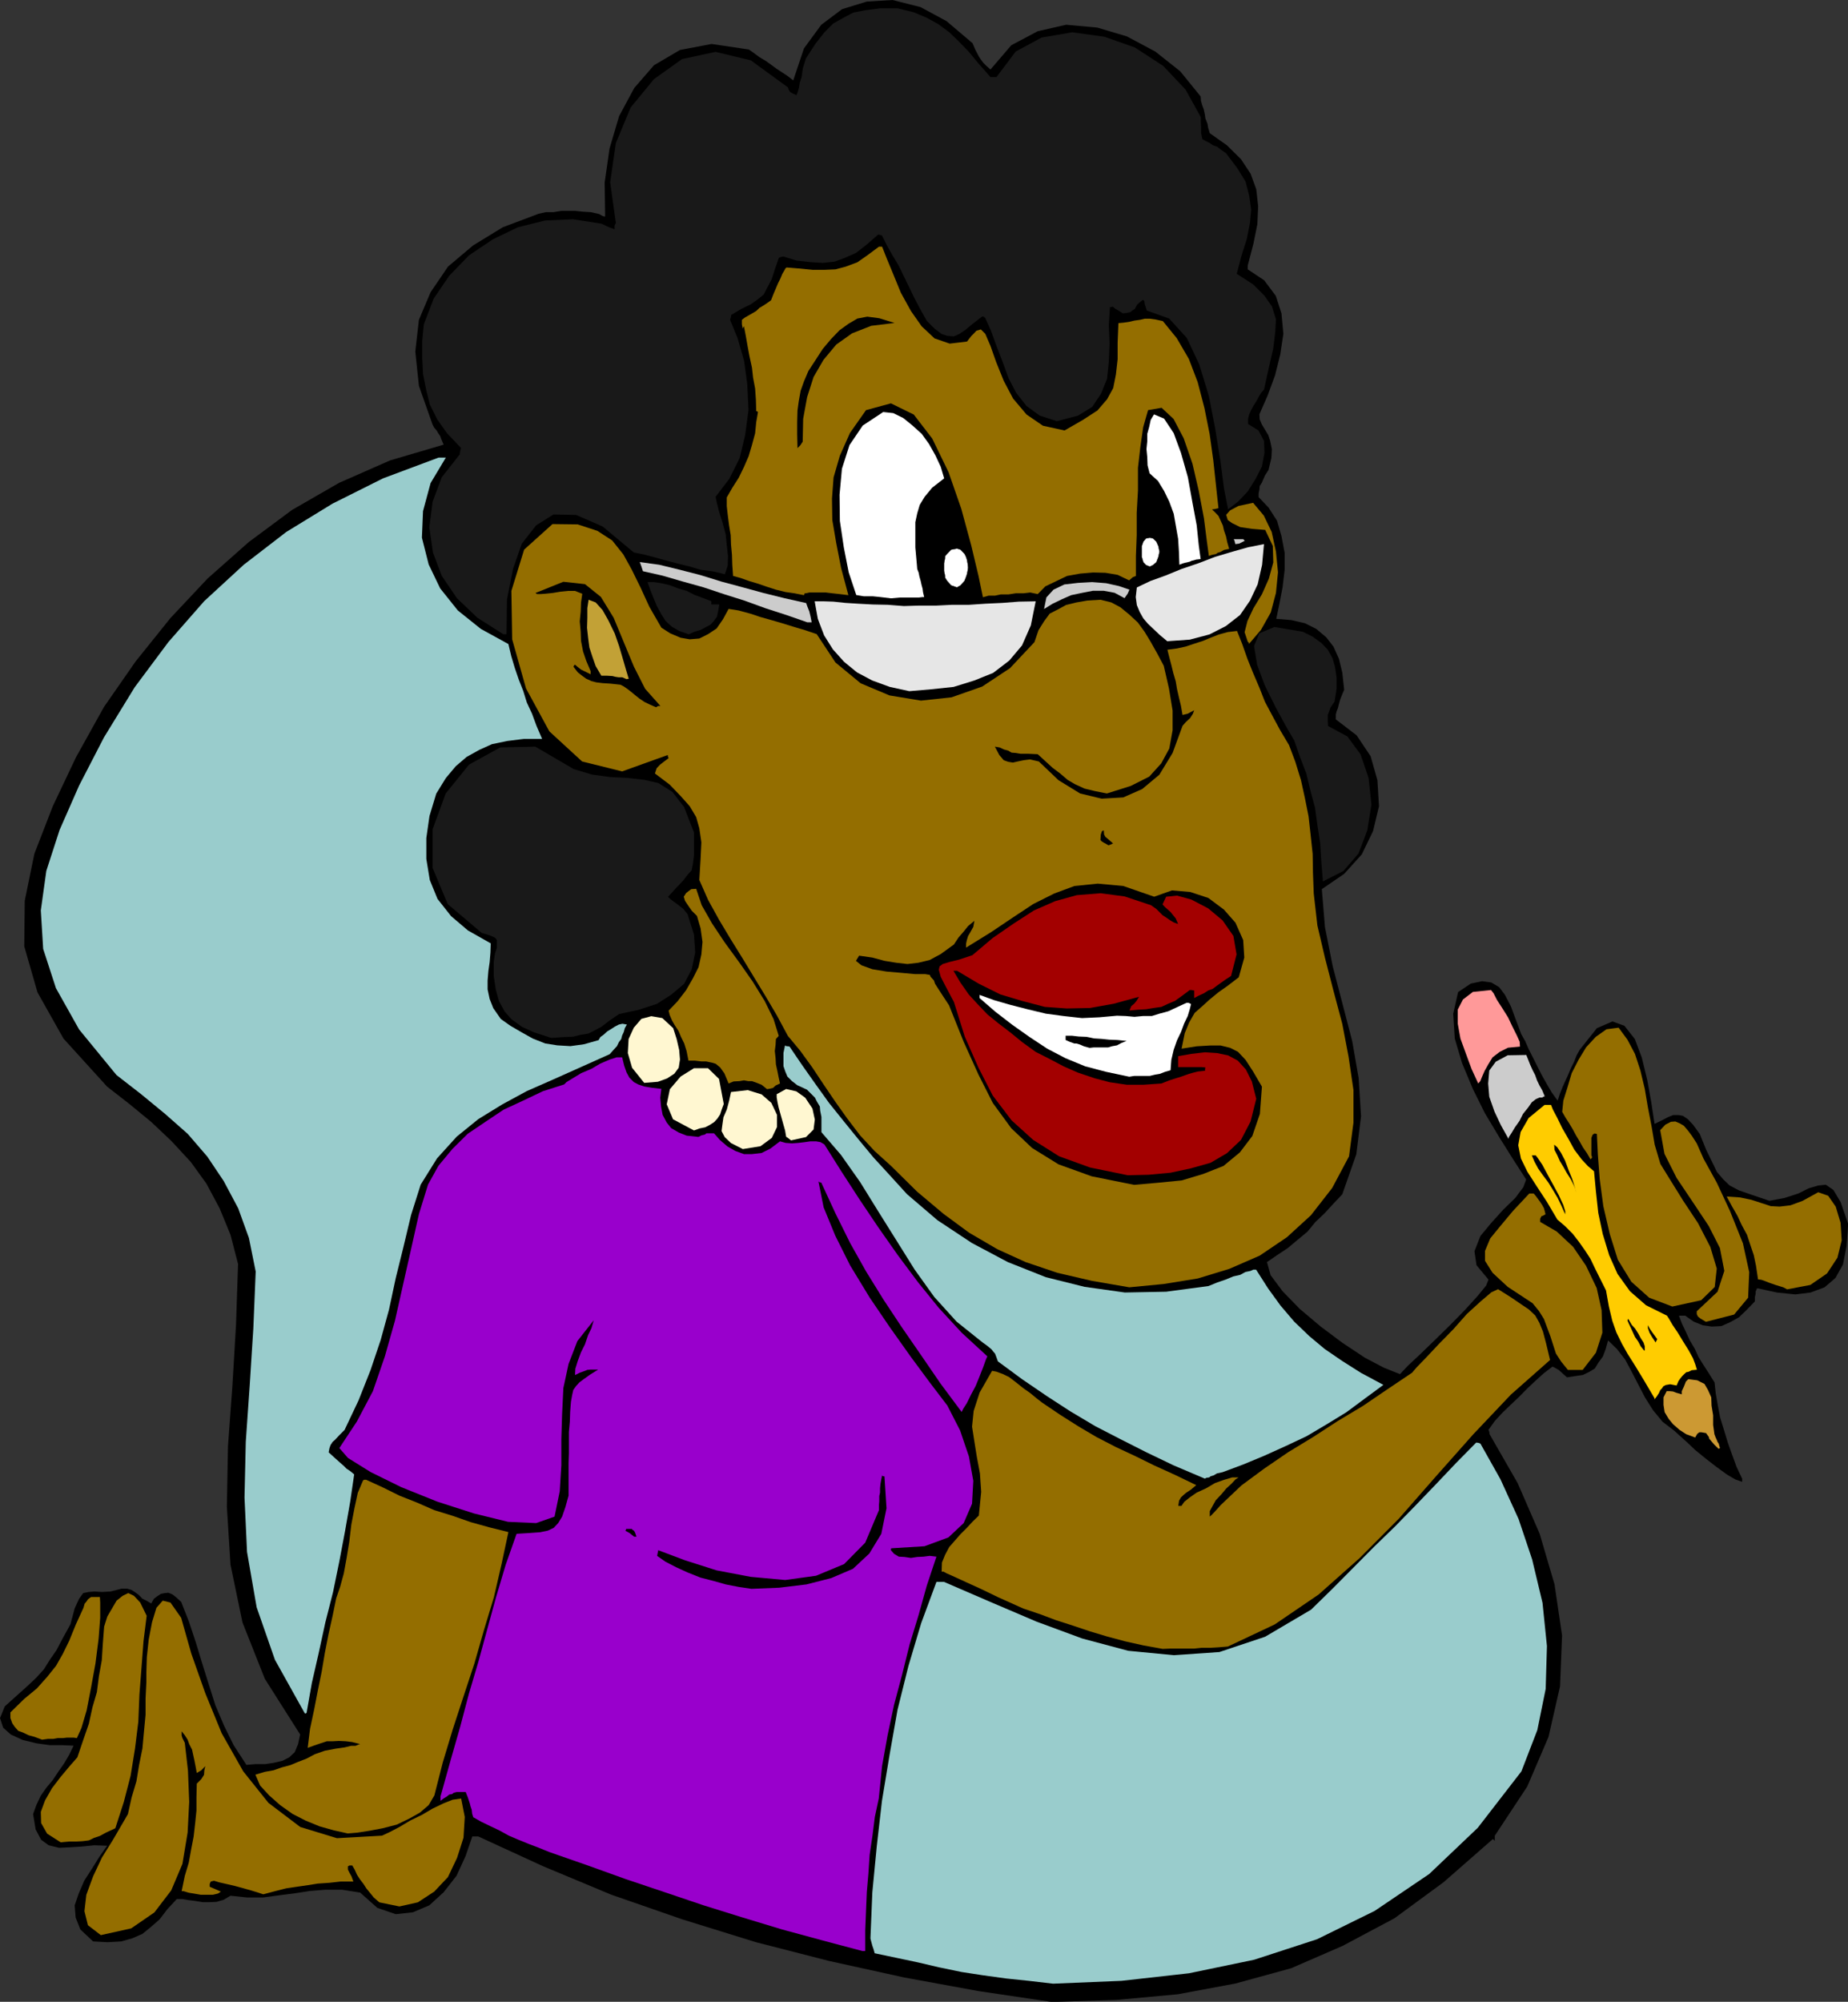<svg xmlns="http://www.w3.org/2000/svg" version="1.2" width="117.3mm" height="480" viewBox="0 0 11730 12700" preserveAspectRatio="xMidYMid" fill-rule="evenodd" stroke-width="28.222" stroke-linejoin="round" xml:space="preserve"><rect x="0" y="0" width="11730" height="12700" fill="#333333" stroke="none"/><defs class="ClipPathGroup"><clipPath id="a" clipPathUnits="userSpaceOnUse"><path d="M0 0h11730v12700H0z"/></clipPath></defs><g class="SlideGroup"><g class="Slide" clip-path="url(#a)"><g class="Page"><g class="com.sun.star.drawing.PolyPolygonShape"><path class="BoundingBox" fill="none" d="M0 0h11732v12702H0z"/><path d="m6676 12701-465-69-470-86-478-105-464-119-468-145-452-157-434-181-409-188h-38l-43 125-57 124-82 105-91 83-104 44-109 12-117-40-109-97-115-18h-106l-100 8-96 15-102 13-96 13h-104l-104-11-44 26-45 13-44 2h-43l-48-8-41-5-40-7h-36l-61 66-48 63-56 49-53 43-64 28-71 20-86 5-92-5-81-76-30-76-6-77 26-76 35-81 49-76 48-77 48-68-81-3-79 8-79 5-66 3-66-16-48-35-35-66-16-97 21-58 28-59 35-50 41-49 35-53 36-51 33-56 28-58-69-3h-81l-86-12-87-21-76-35-48-43-20-61 30-74 79-71 68-61 54-51 48-53 38-61 41-59 40-76 49-89 27-101 28-61 26-36 35-7 36-3 48 3 54-3 71-18h35l28 8 20 13 21 15 13 12 15 16 25 12 31 18 17-30 21-16 23-15 25-5 23-2 25 10 23 18 33 30 48 122 44 132 40 132 43 137 41 130 56 132 61 124 81 125 59-5h61l53-8 56-13 43-22 35-33 21-51 13-61-224-353-142-358-76-366-23-368 7-384 28-381 23-389 13-386-48-185-69-168-84-157-99-137-122-132-129-122-140-115-140-109-277-305-165-293-84-292 3-289 61-298 117-302 147-310 178-320 201-289 221-275 236-251 261-231 275-204 299-172 323-142 340-100-15-35-7-20-13-18-8-15-18-21-10-20-86-244-23-218 23-201 74-175 111-163 159-134 188-115 228-86 46-10h48l49-8h91l48 5 49 3 53 12 23 13 15 3-3-216 31-216 61-206 96-178 125-144 165-97 201-38 236 35 33 23 35 26 39 23 35 25 31 23 38 25 35 23 36 28 68-203 110-150 132-99 157-48 163-10 178 45 165 89 165 140 17 40 23 44 13 20 15 20 21 21 25 22 132-154 168-89 180-41 198 18 188 56 180 96 158 125 130 160 2 28 8 28 10 27 7 33 3 23 13 33 5 28 10 33 109 77 89 88 61 92 36 99 12 107-5 114-25 124-36 138v25l104 69 74 99 36 111 12 130-20 132-33 132-48 130-51 116 2 33 13 31 20 33 21 35 12 36 11 53-3 56-18 76-23 36-20 46-13 20-2 23-5 25v23l63 66 54 84 28 97 20 106v109l-13 110-20 104-20 96 96 8 86 20 72 36 63 53 46 59 35 78 21 87 12 109-12 28-13 33-8 28-7 28-8 20-5 20v31l132 101 89 133 43 152 10 165-38 158-71 147-112 124-142 97 20 241 49 247 61 234 63 242 41 236 15 241-30 241-89 254-56 59-56 61-59 56-50 61-64 53-61 51-68 45-64 44 23 83 76 102 109 112 133 112 139 104 142 94 120 63 102 41 51-54 76-71 94-91 99-97 94-96 79-87 54-66 15-38-76-91-13-89 38-97 69-83 76-84 76-74 51-68 18-49-82-127-89-142-91-152-76-153-69-165-46-155-10-157 31-138 81-54 71-15 59 8 50 30 36 48 38 73 30 81 36 96 25 44 23 53 26 51 28 56 28 55 33 59 30 51 38 53 15-46 16-40 17-38 18-39 18-43 20-40 16-41 20-36 109-137 99-43 76 28 66 84 44 117 35 144 26 145 20 132 48-23 38-20 33-13h33l28 5 31 21 33 35 43 59 41 101 40 82 28 58 41 48 40 38 59 31 81 28 112 38 96-18 87-28 66-33 61-18 48-5 48 33 46 77 48 139-10 140-23 117-48 86-69 59-89 33-96 12-117-12-119-26h-8l-5 13-3 5v15l-5 21v28l-53 55-48 46-56 31-56 25-61 3-56-8-58-23-54-38h-40l18 48 28 59 22 48 33 56 23 51 33 53 33 51 36 58 7 66 13 76 15 79 26 84 23 76 28 79 28 76 35 74v20l-43-15-53-31-66-48-66-51-69-56-56-53-48-43-28-26-76-58-61-74-51-81-41-79-43-83-41-77-53-68-56-54-15 54-18 48-28 38-23 38-35 21-41 20-48 7-53 8-28-25-23-21-26-15-15-7-56 43-53 48-51 48-53 54-51 48-53 51-49 53-40 56 5 13 2 15 178 310 140 322 94 320 48 325-13 323-73 320-135 315-206 312v33l-7-7-5-5-313 274-312 229-329 175-327 142-354 97-365 68-391 36-409 13Z"/></g><g class="com.sun.star.drawing.PolyPolygonShape"><path class="BoundingBox" fill="none" d="M5525 9151h4295v3435H5525z"/><path fill="#9CC" d="m6684 12585-154-18-144-15-145-20-137-21-145-30-132-31-142-30-133-28-7-25-8-23-7-26-5-20 12-292 28-291 33-289 48-290 51-289 69-277 81-272 97-262h48l294 127 293 125 290 107 292 78 290 28 289-20 290-97 292-172 135-132 132-133 132-133 133-129 129-132 127-132 130-137 130-132 15 2 12 5 127 226 115 252 86 256 66 276 28 274-8 272-53 261-101 262-277 358-308 293-346 234-366 180-399 130-414 86-429 48-434 18Z"/></g><g class="com.sun.star.drawing.PolyPolygonShape"><path class="BoundingBox" fill="none" d="M2153 6708h4115v5671H2153z"/><path fill="#90C" d="m5474 12378-259-69-251-68-254-77-244-76-249-84-247-83-242-87-241-84-69-28-58-22-69-28-61-26-60-33-59-28-58-28-49-28-7-22-3-26-7-20-5-20-13-39-13-33h-56l-20 5-10 8-18 3-15 12-21 13-20 15v-28l8-28 58-208 59-206 55-208 61-206 56-205 56-204 61-205 69-196 81-5 69-5 48-10 38-18 28-30 25-41 21-61 20-72v-206l2-63v-135l6-66 2-61 5-64 8-45 7-31 18-25 21-23 27-20 39-28 53-33h-48l-21 2-12 5-36 13-30 15 2-40 15-49 21-56 25-50 20-59 21-43 10-35 5-16-104 132-56 145-33 153-8 165-5 160v165l-10 165-33 161-117 41-178-8-216-53-233-75-229-92-195-96-143-89-55-63 111-168 102-193 76-221 64-226 53-236 51-226 48-214 58-188 66-119 89-107 97-96 114-77 114-76 125-58 124-59 135-43 15-15 41-25 51-31 66-28 56-33 58-25 46-15h35l13 53 15 43 18 33 28 28 28 15 38 13 48 8 61 7-7 56 5 56 10 53 26 49 28 35 48 28 51 20 74 8 20-10 21-5 10-8h48l38 43 48 41 49 28 55 20h51l61-7 56-28 61-46 36 10 40 3 41-3 41-5 35-5h36l28 5 25 15 107 170 114 176 119 177 125 178 129 173 132 163 145 157 163 150-10 23-16 45-22 56-26 64-30 56-26 53-23 36-10 20-134-180-122-178-125-181-114-172-112-181-101-180-94-190-89-193-13-3-5-5 33 165 74 180 94 188 124 204 127 187 132 186 122 165 112 147 81 158 56 165 28 155-8 145-53 123-97 91-152 56-211 13-2 5v7l20 23 30 18 36 2 41 6 40-6 41-2 38-5 43 5-61 183-53 190-56 183-48 193-51 191-41 193-35 195-21 206-25 117-15 119-18 122-8 120-10 116-5 120-5 124v130h-18Z"/></g><g class="com.sun.star.drawing.PolyPolygonShape"><path class="BoundingBox" fill="none" d="M535 10154h2416v2124H535z"/><path fill="#946E00" d="m640 12277-82-63-22-89 12-104 43-117 56-119 69-111 56-96 40-69 23-104 31-104 17-104 21-104 10-109 10-105v-104l5-102v-64l3-96 12-112 21-109 28-92 40-45 49 12 68 97 64 226 89 252 104 254 137 242 160 200 202 153 233 71 285-16 48-22 63-33 69-41 74-36 68-40 69-33 58-23 54-8 23 117-8 132-41 128-58 122-87 92-104 68-117 26-127-26-35-30-25-31-23-28-18-28-23-30-18-28-15-33-15-26h-18l-10 6v20l10 20 13 23 12 33h-81l-71 8-74 5-63 10-69 10-68 10-71 18-75 20-36-12-43-13-53-15-48-13-56-13-44-10-33-10-20 5-7 15v18l35 15 36 16-18 12-33 8h-76l-46-8-31-5-33-10h-12l20-97 25-83 16-88 15-78 10-87 8-79v-83l2-87 28-28 18-28 2-28 6-27-26 27-28 16-7-38-8-41-8-36-7-33-18-35-10-28-18-28-20-25v27l5 16 15 30 20 175 8 199-10 195-33 199-71 168-107 140-147 101-193 43Z"/></g><g class="com.sun.star.drawing.PolyPolygonShape"><path class="BoundingBox" fill="none" d="M258 10107h674v1582H258z"/><path fill="#946E00" d="m385 11688-86-55-38-67-2-71 27-73 44-77 55-72 57-68 49-56 38-112 35-101 23-105 28-96 13-102 18-99 7-110 8-104 20-64 31-53 28-48 39-31 35-17 36 17 40 43 41 84-20 160-13 171-13 168-7 173-21 170-28 173-43 166-54 167-56 26-43 23-36 12-33 16-40 5-36 2h-48l-55 5Z"/></g><g class="com.sun.star.drawing.PolyPolygonShape"><path class="BoundingBox" fill="none" d="M1621 9388h1607v2245H1621z"/><path fill="#946E00" d="m2207 11632-89-20-89-25-88-36-84-43-79-56-69-61-58-63-30-69 60-18 56-10 51-18 56-15 48-20 54-21 53-28 63-22 69-13 56-8 41-10h28l22-9 8-2-51-13-40-5-44-2-38 2h-38l-40 13-41 14-41 15 15-121 26-122 23-119 25-122 20-119 23-117 26-117 23-112 25-73 23-84 18-98 17-104 13-109 20-104 21-97 33-78 7-5h13l105 48 107 53 109 43 112 49 114 35 117 41 119 33 120 30-43 201-49 212-63 208-61 213-69 209-68 208-64 212-53 208-36 61-56 48-68 38-79 38-89 23-85 16-78 12-59 5Z"/></g><g class="com.sun.star.drawing.PolyPolygonShape"><path class="BoundingBox" fill="none" d="M66 10132h571v906H66z"/><path fill="#946E00" d="m267 11037-48-18-37-10-38-18-28-10-23-26-15-22-12-33v-36l88-86 80-66 66-74 56-70 43-76 41-84 41-101 49-107 7-25 13-16 8-12 10-8 10-7h56l2 35v97l-10 132-20 157-28 154-28 144-33 112-29 64-20-3h-43l-26 3h-33l-28 5h-35l-36 5Z"/></g><g class="com.sun.star.drawing.PolyPolygonShape"><path class="BoundingBox" fill="none" d="M259 2903h3721v7971H259z"/><path fill="#9CC" d="m1933 10867-188-337-116-333-61-351-16-345 8-353 25-359 23-361 15-361-43-213-68-188-92-173-104-155-124-144-144-127-152-125-157-122-237-289-147-262-81-249-15-244 35-251 84-259 124-282 158-306 195-318 214-287 227-259 251-231 270-208 294-180 320-160 353-132h46l-97 162-48 178-7 168 43 170 73 152 112 140 146 117 175 96 18 76 23 77 25 73 28 71 23 74 33 71 28 76 36 84h-117l-104 13-97 20-80 36-81 45-69 59-63 75-61 99-43 142-20 140v132l22 134 49 120 86 109 107 91 145 82-2 58-5 61-8 56-5 61v56l13 61 23 58 48 69 61 43 74 43 68 38 79 31 76 12 84 5 86-12 92-26 12-20 21-15 23-21 25-15 23-15 25-13 23-5 28 5-13 23-7 25-10 21-6 23-15 20-12 25-21 23-25 28-181 81-172 77-173 76-155 84-153 94-137 111-125 138-104 167-61 193-48 201-49 198-43 201-53 193-64 190-76 192-89 188-33 33-28 30-15 13-13 20-7 20-5 26 33 30 40 36 21 18 20 20 23 15 25 21-25 172-33 188-36 191-40 195-49 193-43 198-43 188-33 188-8 5-5-5Z"/></g><g class="com.sun.star.drawing.PolyPolygonShape"><path class="BoundingBox" fill="none" d="M5976 8179h3864v2283H5976z"/><path fill="#946E00" d="m7380 10461-122-22-117-26-112-30-110-33-107-36-109-35-104-39-104-35-158-71-112-54-88-40-61-28-44-20-25-11-18-10h-12l2-58 20-49 26-49 35-40 36-41 41-41 35-38 41-40 15-150-8-117-20-107-15-94-15-96 10-99 38-117 79-138 27 5 41 15 41 20 48 37 41 33 43 30 40 33 36 28 114 77 120 76 112 66 122 63 120 56 124 61 130 59 137 66-33 28-33 22-15 13-16 15-12 21-5 33h20l18-26 35-28 43-30 61-28 56-33 56-20 54-16h40l-20 13-26 28-33 30-30 36-36 38-20 36-18 33v35l13-12 20-21 21-23 15-17 132-125 145-107 152-104 158-96 157-102 160-96 153-104 158-106 28-33 61-63 79-84 94-96 86-97 89-81 66-56 43-20 84 53 63 43 49 33 40 38 26 46 23 56 20 76 25 104-249 220-238 251-237 267-236 269-250 251-259 230-279 190-297 140-59 5-51 3h-56l-48 5h-152l-48 2Z"/></g><g class="com.sun.star.drawing.PolyPolygonShape"><path class="BoundingBox" fill="none" d="M4171 9360h1458v721H4171z"/><path d="m4770 10080-81-12-82-16-78-22-82-21-83-33-72-33-68-35-53-37 5-25 2-11 170 64 201 64 216 41 219 20 196-27 178-74 134-136 87-206v-33l2-23v-33l5-23v-28l3-28 5-28 5-25 3 5 12 2 13 202-33 162-76 125-104 97-138 59-157 40-173 21-176 7Z"/></g><g class="com.sun.star.drawing.PolyPolygonShape"><path class="BoundingBox" fill="none" d="M3970 9699h71v51h-71z"/><path d="m4025 9749-29-23-26-14 5-12h36l3 5 11 7 7 14 8 23h-15Z"/></g><g class="com.sun.star.drawing.PolyPolygonShape"><path class="BoundingBox" fill="none" d="M4973 6632h3809v2750H4973z"/><path fill="#9CC" d="m7648 9381-198-84-175-84-170-86-153-79-158-94-148-96-157-107-155-114-10-28-8-21-13-15-10-13-28-23-28-20-165-132-142-157-124-173-117-187-117-187-112-181-122-173-124-144v-97l-8-40-2-26-18-30-13-26-28-28-23-23-61-28-35-27-28-28-13-31-12-35v-84l10-48 7 5 21 2 83 122 84 119 84 117 94 117 91 112 97 117 102 111 111 122 193 165 219 145 228 121 242 96 245 61 256 36 262-5 269-36 56-23 53-18 48-20 44-10 33-18 33-7 17-8h18l76 119 79 109 87 102 96 92 97 81 111 76 120 76 142 76-114 84-120 89-124 76-130 77-134 63-135 61-135 56-129 48-36 8-20 12-20 6-8 7-20 3-8 5Z"/></g><g class="com.sun.star.drawing.PolyPolygonShape"><path class="BoundingBox" fill="none" d="M10559 8749h360v445h-360z"/><path fill="#C93" d="m10910 9193-28-27-18-21-15-18-2-10-13-18-5-7-28-5h-15l-13 10-13 23-57-21-43-28-41-36-27-33-26-43-7-46v-48l20-39h18l22 2 21 8 35 10v-20l13-28 13-33 15-15 57 7 46 23 22 38 21 47 2 53 10 61v61l8 59 8 21 7 15 5 13 8 12 3 13 5 15h-5l-3 5Z"/></g><g class="com.sun.star.drawing.PolyPolygonShape"><path class="BoundingBox" fill="none" d="M9637 7010h1135v1869H9637z"/><path fill="#FC0" d="m10502 8871-69-117-54-89-48-76-36-64-35-71-26-74-22-92-18-101-36-72-33-66-30-63-33-51-41-58-38-49-48-48-50-43-66-112-63-96-61-95-41-84-17-84 15-84 51-89 101-83h41l12 30 28 53 31 64 42 73 35 64 46 61 40 43 39 33 12 128 15 137 28 132 41 135 53 119 79 110 102 89 133 66 13 20 22 38 33 49 36 59 33 53 28 51 15 40 10 33-33 3-20 10-15 3-13 12-13 13-12 15-11 16-12 28-41-8-28 5-15 8-8 12-12 13-8 18-13 20-15 20v-7Z"/></g><g class="com.sun.star.drawing.PolyPolygonShape"><path class="BoundingBox" fill="none" d="M9425 7572h747v1120h-747z"/><path fill="#946E00" d="m9952 8691-43-53-33-51-18-56-17-53-21-56-20-54-32-51-40-49-158-104-96-89-48-76v-63l33-79 63-77 81-97 104-111h28l13 15 28 38 13 20 11 20 5 18 5 21-19 10-7 2-8 16v20l105 61 104 97 82 120 68 142 31 140 5 143-41 127-84 109h-94Z"/></g><g class="com.sun.star.drawing.PolyPolygonShape"><path class="BoundingBox" fill="none" d="M10330 8367h111v203h-111z"/><path d="m10435 8567-21-26-15-29-21-30-13-28-15-33-13-27-7-17 5-10 7 12 15 26 21 23 21 33 15 28 18 28 8 24v28l-5-2Z"/></g><g class="com.sun.star.drawing.PolyPolygonShape"><path class="BoundingBox" fill="none" d="M10460 8407h60v111h-60z"/><path d="m10509 8517-22-33-17-29-10-28v-20l10 20 17 25 14 19 18 25-8 16-2 5Z"/></g><g class="com.sun.star.drawing.PolyPolygonShape"><path class="BoundingBox" fill="none" d="M10538 7115h566v1272h-566z"/><path fill="#946E00" d="m10828 8386-35-21-16-13-7-15v-18l132-124 43-132-28-145-71-140-102-153-102-152-77-153-27-150 33-35 35-18 28-2 28 12 26 15 28 33 23 31 31 48 43 97 84 152 84 180 82 205 40 183-7 162-89 107-179 46Z"/></g><g class="com.sun.star.drawing.PolyPolygonShape"><path class="BoundingBox" fill="none" d="M9916 6520h983v1770h-983z"/><path fill="#946E00" d="m10615 8289-147-56-113-101-86-140-51-163-41-176-23-172-12-160-6-127-15-3-12 8-8 20v109l5 15-5 6-5 7-23-40-25-36-23-41-21-35-22-41-21-35-25-39-20-35 7-71 26-83 27-91 44-86 48-79 61-66 68-48 77-10 56 76 48 91 34 104 28 117 20 118 23 119 20 117 36 122 61 99 84 135 94 142 78 151 41 137-13 117-86 84-183 40Z"/></g><g class="com.sun.star.drawing.PolyPolygonShape"><path class="BoundingBox" fill="none" d="M10960 7564h731v618h-731z"/><path fill="#946E00" d="m11344 8180-25-13-23-7-26-8-20-7-23-8-25-10-23-8-20-2-13-87-14-67-23-68-20-61-33-61-28-60-35-61-33-61 86 6 71 15 62 20 61 20 56 3 68-8 77-28 100-55 63 22 48 69 31 103 7 111-27 110-66 100-106 73-147 28Z"/></g><g class="com.sun.star.drawing.PolyPolygonShape"><path class="BoundingBox" fill="none" d="M3245 3325h5347v4843H3245z"/><path fill="#946E00" d="m7168 8167-238-41-219-51-201-68-180-82-178-104-162-119-169-142-165-163-104-94-92-99-83-109-74-104-76-112-71-107-77-106-78-94-71-132-69-117-76-125-71-117-77-124-73-122-69-125-56-127 8-135 5-104-13-89-20-71-41-69-56-63-71-74-94-71 11-33 22-23 26-20 28-21-5-12v-8l-290 104-254-63-208-191-148-272-88-312-5-307 81-262 180-162 160 2 125 41 94 61 71 89 53 96 56 114 56 122 76 132 56 36 66 28 58 10 61-5 56-28 54-36 40-58 36-66 63 10 74 20 63 21 71 20 69 20 74 23 71 21 74 25 119 180 160 132 183 77 200 33 194-21 194-68 177-117 155-165 26-76 35-56 36-49 53-27 51-28 66-16 69-12 83-5 69 17 58 31 56 46 54 50 43 59 40 66 41 73 41 77 33 144 23 140v125l-21 116-51 94-76 84-117 59-152 48-76-15-66-16-61-28-46-27-48-41-48-36-49-45-45-41-64-3h-46l-30-5-26-2-22-13-26-7-28-13-30-5 28 53 28 33 28 10 30 5 31-7 38-8 40-5 56 13 125 119 137 84 137 33 137-8 120-53 109-91 84-138 63-172 20-23 28-26 18-28 8-22-41 22-33 8-10-58-13-54-12-53-8-48-15-51-13-53-13-49-12-48 61-8 55-12 54-18 56-18 48-20 51-20 58-16 59-7 33 83 33 94 35 87 41 96 35 89 49 92 48 89 56 94 40 106 36 117 25 114 23 115 13 117 13 121 2 120 5 132 23 202 48 205 54 209 56 210 40 209 31 211v208l-28 213-107 201-135 173-152 139-173 117-193 84-200 61-216 35-219 21Z"/></g><g class="com.sun.star.drawing.PolyPolygonShape"><path class="BoundingBox" fill="none" d="M9722 7330h214v375h-214z"/><path d="m9935 7704-25-56-23-48-29-49-30-49-36-48-29-41-23-43-17-40h25l13 17 29 43 30 56 41 75 34 63 28 61 12 39v20Z"/></g><g class="com.sun.star.drawing.PolyPolygonShape"><path class="BoundingBox" fill="none" d="M9865 7262h142v304h-142z"/><path d="m10006 7565-15-43-21-41-26-41-20-36-23-38-16-36-18-35-2-33 20 17 24 36 25 48 23 62 21 51 15 46 8 30 5 13Z"/></g><g class="com.sun.star.drawing.PolyPolygonShape"><path class="BoundingBox" fill="none" d="M5432 5606h2579v1912H5432z"/><path d="m7199 7517-269-54-211-76-168-104-132-125-117-160-91-180-94-208-93-232-40-61-28-43-21-33-7-21-21-23-5-12-30-5h-64l-86-8-94-8-91-15-69-25-35-28 20-33 84 12 78 21 74 12 71 8 69-8 71-17 71-38 84-61 29-44 33-38 28-35 40-33-7 38-21 38-12 20-8 26-5 23v25l157-97 140-94 130-86 132-66 129-48 148-15 162 15 196 68 113-40 116 10 115 38 99 74 73 83 49 110 7 111-35 125-69 53-61 43-56 46-45 41-49 43-35 61-28 68-20 98 96-15 84-5h68l61 15 49 25 48 51 48 74 56 96-13 173-48 140-79 104-104 86-129 51-137 41-154 15-147 13Z"/></g><g class="com.sun.star.drawing.PolyPolygonShape"><path class="BoundingBox" fill="none" d="M5959 5667h2016v1791H5959z"/><path fill="#A30000" d="m7158 7456-239-49-196-71-165-104-137-124-120-158-91-178-86-195-69-220-51-96-33-64-12-45 5-21 20-15 43-13 61-15 84-28 129-109 132-91 130-84 135-59 137-38 151-12 152 20 168 56 33 23 40 40 23 15 26 18 22 13 28 10-15-35-33-41-35-31-16-17 23-49 69-7 91 25 107 56 91 76 69 99 20 117-35 137-33 21-28 20-28 20-28 21-28 10-28 18-33 15-28 15v-48l-18-3h-10l-48 36-46 33-43 18-43 20-49 7-48 8-53 3-53 5 12-28 18-15 15-18 16-26-161 44-150 27-148 3-139-10-145-38-137-41-137-68-138-82h-23l44 74 53 76 56 61 63 66 69 56 76 58 76 62 84 61 87 44 91 48 91 40 107 36 95 25 109 16h104l115-8 51-20 40-13 33-10 28-10 23-8 28-8 28-7 46-5v-10l2-11-23-2h-150v-69l84-15 87-10 76 5 71 15 61 33 51 56 38 76 28 110-36 144-61 117-89 84-104 61-124 35-130 28-140 13-132 3Z"/></g><g class="com.sun.star.drawing.PolyPolygonShape"><path class="BoundingBox" fill="none" d="M4580 6916h353v375h-353z"/><path fill="#FFF7D1" d="m4715 7290-75-38-40-38-20-38 5-39 7-49 21-48 15-56 12-56 106-12 88 27 62 54 36 76v77l-33 69-72 53-112 18Z"/></g><g class="com.sun.star.drawing.PolyPolygonShape"><path class="BoundingBox" fill="none" d="M4930 6909h243v327h-243z"/><path fill="#FFF7D1" d="m5021 7235-20-16-11-7-7-41-10-35-10-36-11-39-10-36-7-33-5-30v-20l60-33 65 15 56 40 46 69 15 70-8 63-48 48-95 21Z"/></g><g class="com.sun.star.drawing.PolyPolygonShape"><path class="BoundingBox" fill="none" d="M9446 6693h360v533h-360z"/><path fill="#CCC" d="m9575 7225-48-86-41-87-33-94-7-84 7-82 41-56 76-41 118-2 12 30 13 33 15 33 16 31 12 34 16 33 17 30 16 38-8 3-8 5h-17l-23 10-26 20-23 33-33 41-22 44-29 41-21 35-17 26-3 12Z"/></g><g class="com.sun.star.drawing.PolyPolygonShape"><path class="BoundingBox" fill="none" d="M4232 6777h363v396h-363z"/><path fill="#FFF7D1" d="m4405 7172-133-71-40-95 20-96 68-80 85-53h89l70 68 30 159-13 35-10 31-17 26-21 23-28 18-29 15-35 7-36 13Z"/></g><g class="com.sun.star.drawing.PolyPolygonShape"><path class="BoundingBox" fill="none" d="M4244 5639h708v1272h-708z"/><path fill="#946E00" d="m4869 6910-35-28-33-13-28-10h-23l-28-5-28 5-38 2-31 13-27-64-27-38-28-23-23-7-38-8h-30l-41-5h-41l-12-61-15-48-21-43-15-36-25-38-16-28-15-35-7-28 58-61 53-69 43-75 36-71 18-81 7-79-12-86-23-79-33-33-23-33-20-30-8-26 15-23 15-12 18-13 31-2 35 104 66 116 80 120 94 129 84 120 76 123 56 114 33 107-18 20-2 36-5 40 5 46 2 38 10 46 8 40 8 36-28 13-16 15-20 5-18 3Z"/></g><g class="com.sun.star.drawing.PolyPolygonShape"><path class="BoundingBox" fill="none" d="M9253 6280h396v595h-396z"/><path fill="#F99" d="m9383 6874-42-91-35-95-36-99-17-94v-90l33-64 63-48 115-12 16 20 22 43 33 51 37 59 28 59 28 56 18 40 2 31-76 7-52 26-46 35-27 44-23 41-18 41-10 25-13 15Z"/></g><g class="com.sun.star.drawing.PolyPolygonShape"><path class="BoundingBox" fill="none" d="M3985 6447h332v424h-332z"/><path fill="#FFF7D1" d="m4089 6870-77-96-27-93 5-89 33-72 48-56 63-17 70 12 69 64 22 69 16 69 5 61-8 52-28 38-46 30-58 21-87 7Z"/></g><g class="com.sun.star.drawing.PolyPolygonShape"><path class="BoundingBox" fill="none" d="M6218 6312h1343v520H6218z"/><path fill="#FFF" d="m7168 6831-147-31-133-35-124-51-117-61-112-74-109-77-109-84-99-86v-20l91 33 104 30 109 28 117 28 112 15 117 13 110-5 112-10 56 2 55 5 54-5h56l48-15 56-15 56-26 61-28h12l16 8-8 33-13 43-23 48-20 54-25 52-21 60-15 64-5 66-35 10-34 13-30 5-33 8h-99l-31 5Z"/></g><g class="com.sun.star.drawing.PolyPolygonShape"><path class="BoundingBox" fill="none" d="M6764 6571h388v78h-388z"/><path d="m6916 6648-36-10-25-11-23-7h-13l-28-10-27-12v-27h40l43 5 49 2 48 10 49 3 48 5 51 2 59 6-33 13-28 15-33 6-23 7h-90l-28 3Z"/></g><g class="com.sun.star.drawing.PolyPolygonShape"><path class="BoundingBox" fill="none" d="M2745 4737h1669v1849H2745z"/><path fill="#191919" d="m3500 6585-109-35-79-36-66-48-43-49-36-66-20-73-13-84v-93l8-53 12-35v-49l-12-15-21-10-28-10-35-10-216-183-96-229v-246l83-227 148-183 198-109 223-5 243 142 116 35 117 16 104 5 110 12 91 21 89 56 74 96 63 161v147l-7 54-8 40-26 28-27 36-44 46-53 58 20 18 41 30 36 28 27 33 41 130 8 114-23 108-48 91-82 69-91 58-117 38-122 26-63 43-49 38-43 23-40 20-49 8-48 12-67 3-71 5Z"/></g><g class="com.sun.star.drawing.PolyPolygonShape"><path class="BoundingBox" fill="none" d="M7960 3978h746v1615h-746z"/><path fill="#191919" d="m8397 5592-10-124-7-117-18-117-15-110-29-107-26-109-40-104-36-104-56-97-63-116-69-139-48-129-20-120 33-81 96-40 180 30 61 30 57 41 41 43 30 54 16 56 10 68v69l-13 82-25 36-11 30-7 18v43l2 28 122 66 84 114 51 150 18 168-26 163-56 148-96 111-130 66Z"/></g><g class="com.sun.star.drawing.PolyPolygonShape"><path class="BoundingBox" fill="none" d="M6985 5268h81v96h-81z"/><path d="m7036 5363-20-12-10-5-14-9-7-8 2-33 5-16 3-7 11-5 2 26 8 15 18 15 31 27-15 7-14 5Z"/></g><g class="com.sun.star.drawing.PolyPolygonShape"><path class="BoundingBox" fill="none" d="M3399 3691h794v797h-794z"/><path d="m4164 4487-41-18-33-16-30-20-25-20-28-23-23-18-26-18-20-10-64-7-48-3-41-5-31-8-33-15-25-18-28-22-28-36 5-10 5-3 15 13 23 18 25 12 36 18v-20l-28-66-20-59-13-67-2-58-6-66 6-61 2-58 8-56-46-18h-46l-48 5-48 8-49 5-30 2h-20l-10-7 177-71 137 15 101 81 81 132 63 152 66 159 71 140 97 109h-15l-13 8Z"/></g><g class="com.sun.star.drawing.PolyPolygonShape"><path class="BoundingBox" fill="none" d="M5171 3815h1405v571H5171z"/><path fill="#E6E6E6" d="m5772 4385-124-27-112-41-96-51-82-67-71-79-56-89-40-105-20-111h60l59 2 76 8 81 5 92 5 96 2 102 8 99-3h108l101-5h107l104-7 107-5 104-8 107-2-31 153-56 127-81 96-102 78-119 48-132 41-142 15-139 12Z"/></g><g class="com.sun.star.drawing.PolyPolygonShape"><path class="BoundingBox" fill="none" d="M3726 3804h266v506h-266z"/><path fill="#C2A136" d="m3978 4309-28-12h-23l-20-3-20-5-34-2h-36l-36-61-20-57-20-61-8-61-7-64 2-64v-61l8-53 45 17 44 49 36 64 41 84 28 81 25 85 20 69 16 53h-8l-5 2Z"/></g><g class="com.sun.star.drawing.PolyPolygonShape"><path class="BoundingBox" fill="none" d="M7783 3189h330v897h-330z"/><path fill="#946E00" d="m7921 4074-21-63 18-71 38-81 54-89 44-99 28-103-3-104-48-102-85-7-74-11-51-25-28-20-10-33 25-28 53-28 93-20 68 81 50 104 27 124 13 132-13 131-33 124-62 110-76 89-2-11h-5Z"/></g><g class="com.sun.star.drawing.PolyPolygonShape"><path class="BoundingBox" fill="none" d="M7209 3452h815v617h-815z"/><path fill="#E6E6E6" d="m7409 4068-48-40-38-36-38-36-28-33-23-41-18-43-7-51 7-61 86-41 97-35 100-41 109-37 104-40 111-33 99-28 101-20-12 132-28 123-49 104-63 91-90 70-104 53-125 33-143 10Z"/></g><g class="com.sun.star.drawing.PolyPolygonShape"><path class="BoundingBox" fill="none" d="M2680 52h5420v3973H2680z"/><path fill="#191919" d="m3195 4024-165-105-130-124-96-142-56-148-23-160 21-162 58-155 114-145 3-20 5-21-89-94-61-86-48-96-23-94-20-99-5-102v-109l10-104 63-164 99-145 125-129 152-102 158-76 172-43 178-8 180 28 28 13 21 10 15 5 20 8v-23l8-18-36-257 36-249 94-226 148-180 178-127 213-46 224 54 236 172 5 16 8 12 12 8 28 13 8-18 8-28 5-31 12-38 8-56 20-63 59-91 58-74 56-56 64-36 63-33 76-15 94-12h112l102 25 83 35 74 41 69 51 58 56 66 68 61 74 76 86h38l122-162 165-89 194-33 204 28 193 68 180 117 142 150 97 175v28l2 36v38l8 38 18 10 30 15 18 13 28 10 23 18 33 23 71 94 53 86 23 89 13 89-8 84-20 102-33 104-31 117 105 68 71 71 48 69 25 81-5 85-12 99-28 122-31 140-18 20-15 25-15 28-18 28-15 28-13 28-7 28v33l66 41 35 66 3 76-16 86-40 79-51 81-61 64-63 48-26-132-23-178-33-203-40-206-61-200-79-168-112-123-142-51-8-25-5-15-2-13v-5l-5-8h-8l-33 28-15 28-16 10-12 10-23 5-25 3-28-18-21-12-15-13-18 5-7 113 5 116-5 117-11 107-38 94-56 84-91 56-133 35-109-35-84-61-66-84-48-92-38-104-39-101-35-97-36-80-12-10h-8l-61 47-43 36-41 28-35 15-41-3-36-12-45-34-49-49-40-71-36-68-35-72-33-68-36-74-38-63-36-64-30-61-13-5-12-2-72 63-68 53-69 31-68 25-76 8-77-5-89-10-83-26-21 5-7 3-26 74-20 63-28 53-23 44-41 33-43 30-58 28-64 38-2 15-5 16 48 117 41 143 20 147 8 165-21 158-35 147-66 132-87 114 8 38 15 59 21 66 20 74 7 68 8 71-2 61-18 54-76-18-77-10-71-21-73-18-77-20-71-20-68-18-65-13-198-165-168-73-144-3-110 69-91 116-56 161-38 193-3 221h-20Z"/></g><g class="com.sun.star.drawing.PolyPolygonShape"><path class="BoundingBox" fill="none" d="M4110 3693h457v332h-457z"/><path fill="#191919" d="m4372 4024-61-21-48-28-38-35-29-46-28-52-20-48-21-53-17-48h40l48 7 55 13 51 20 53 15 51 26 54 20 53 20v21h51l-7 39-8 38-20 28-21 23-28 15-34 18-40 12-36 16Z"/></g><g class="com.sun.star.drawing.PolyPolygonShape"><path class="BoundingBox" fill="none" d="M4061 3566h1092v383H4061z"/><path fill="#CCC" d="m5124 3948-132-46-133-43-135-49-127-40-132-44-129-36-131-38-124-28-10-31-10-27 124 17 135 33 128 33 132 41 134 36 132 36 133 33 138 31 7 20 13 33 8 33 7 36h-28Z"/></g><g class="com.sun.star.drawing.PolyPolygonShape"><path class="BoundingBox" fill="none" d="M6626 3693h544v172h-544z"/><path fill="#CCC" d="m6627 3864 15-74 45-49 69-33 86-10 90-5 89 7 81 18 67 23-11 25-20 29-63-34-69-13h-69l-67 13-71 15-61 27-58 28-53 33Z"/></g><g class="com.sun.star.drawing.PolyPolygonShape"><path class="BoundingBox" fill="none" d="M5329 2614h666v1183h-666z"/><path fill="#FFF" d="m5655 3796-66-8-49-5h-57l-30-5-18-3-48-144-31-158-25-168-2-166 15-165 48-150 84-124 130-86 64 7 63 31 56 45 62 56 46 64 41 73 33 71 22 74-76 59-48 58-31 51-16 54-12 56v160l10 112 2 25 9 23 5 25 8 28 5 23 7 26 3 23 7 30h-10l-25 3h-118l-58 5Z"/></g><g class="com.sun.star.drawing.PolyPolygonShape"><path class="BoundingBox" fill="none" d="M5850 3091h337v706h-337z"/><path d="m6097 3796-23-5-25-3h-133l-23-78-21-95-17-115-5-106 5-115 25-92 51-69 81-27 34 68 28 79 23 87 25 97 16 91 20 92 13 95 15 88h-69l-20 8Z"/></g><g class="com.sun.star.drawing.PolyPolygonShape"><path class="BoundingBox" fill="none" d="M4613 1565h3190v2225H4613z"/><path fill="#946E00" d="m6239 3789-28-135-46-193-63-232-81-233-104-214-117-152-145-71-158 43-102 145-64 144-40 138-10 134 2 136 25 147 31 158 46 172-56-7-46-5-41-5h-104l-23 5h-7l-5 12-61-12-56-8-61-15-56-18-58-20-54-16-56-20-48-13-5-71-2-63-6-66-2-59-10-61-8-61-7-62v-55l35-61 41-64 33-68 30-69 21-71 20-74 7-71 11-63-5-6h-6l-2-71-5-73-13-69-7-63-16-74-12-64-11-63-12-62-5 8-3 7-5-28v-28l20-15 23-13 26-15 22-13 21-20 25-15 23-15 25-18 16-41 15-35 13-31 15-30 13-31 12-20 8-15 7-5 87 7 79 8h73l71-3 64-17 75-28 63-44 74-55h20l30 76 41 99 48 117 64 116 68 97 82 77 96 33 110-13 27-35 16-16 17-18 28-8 28 28 33 77 36 102 48 119 59 112 86 102 104 71 137 30 115-66 94-61 61-71 39-71 17-86 11-97v-106l5-123 33-3 35-5 33-8 36-5 30-7h33l36 5 46 10 88 108 77 132 56 147 43 165 33 165 23 165 17 158 16 147-21 5-20 3 20 19 21 22 12 26 16 35 7 31 13 38 8 38 12 41-33 7-23 13-17 5-11 8-25 5-20 7-13-96-18-142-33-174-40-173-56-162-64-122-76-71-86 15-31 109-18 127-15 130v144l-8 141v142l-5 132v127l-20 8-23 20-73-35-77-13-79-2-82 7-83 15-69 33-69 33-48 49-48-10-43 5h-49l-45 7h-49l-38 8h-40l-36 10Z"/></g><g class="com.sun.star.drawing.PolyPolygonShape"><path class="BoundingBox" fill="none" d="M7249 3071h190v563h-190z"/><path d="m7264 3633-10-64-5-68v-76l7-78 5-81 13-71 10-69 14-55h20l28 55 28 61 21 61 26 66 10 67 7 69v145l-22 7-27 8-23 5-20 8-23 2-25 5h-22l-12 3Z"/></g><g class="com.sun.star.drawing.PolyPolygonShape"><path class="BoundingBox" fill="none" d="M7277 2629h345v956h-345z"/><path fill="#FFF" d="m7486 3583-3-84-5-81-15-85-13-74-28-76-33-68-39-64-53-48-13-51-2-53-5-50 5-48v-48l12-43 10-46 21-35 64 27 61 92 46 125 44 155 28 155 28 150 13 126 12 88-28 3-17 5-13 3-10 5-19 5-10 2-18 5-20 8Z"/></g><g class="com.sun.star.drawing.PolyPolygonShape"><path class="BoundingBox" fill="none" d="M7831 3420h71v33h-71z"/><path fill="#CCC" d="m7841 3452-5-21-5-10h62v2l8 8-36 18-24 3Z"/></g><g class="com.sun.star.drawing.PolyPolygonShape"><path class="BoundingBox" fill="none" d="M5060 2008h619v836h-619z"/><path d="m5062 2843-2-89v-76l2-74 8-59 12-66 21-59 28-66 43-66 48-74 53-63 54-56 57-41 56-33 63-12 76 10 97 30-148 18-122 48-100 71-81 97-63 109-41 128-25 137-3 145-15 23-18 18Z"/></g><g class="com.sun.star.drawing.PolyPolygonShape"><path class="BoundingBox" fill="none" d="M5991 3478h157v252h-157z"/><path fill="#FFF" d="m6074 3480 23 7 25 26 8 15 7 20 5 25 3 28-3 22-5 23-7 20-8 20-25 28-23 13-37-13-25-28-13-20-2-20-5-23v-50l5-25 2-20 13-15 25-26 37-7Z"/><path fill="none" stroke="#000" stroke-width="2" stroke-linejoin="miter" d="m6074 3480 23 7 25 26 8 15 7 20 5 25 3 28-3 22-5 23-7 20-8 20-25 28-23 13-37-13-25-28-13-20-2-20-5-23v-50l5-25 2-20 13-15 25-26 37-7Z"/></g><g class="com.sun.star.drawing.PolyPolygonShape"><path class="BoundingBox" fill="none" d="M7246 3409h117v189h-117z"/><path fill="#FFF" d="m7298 3411 21 5 21 20 13 29 7 35-7 33-13 34-21 18-21 10-24-10-17-18-10-34v-68l10-29 17-20 24-5Z"/><path fill="none" stroke="#000" stroke-width="2" stroke-linejoin="miter" d="m7298 3411 21 5 21 20 13 29 7 35-7 33-13 34-21 18-21 10-24-10-17-18-10-34v-68l10-29 17-20 24-5Z"/></g></g></g></g></svg>

